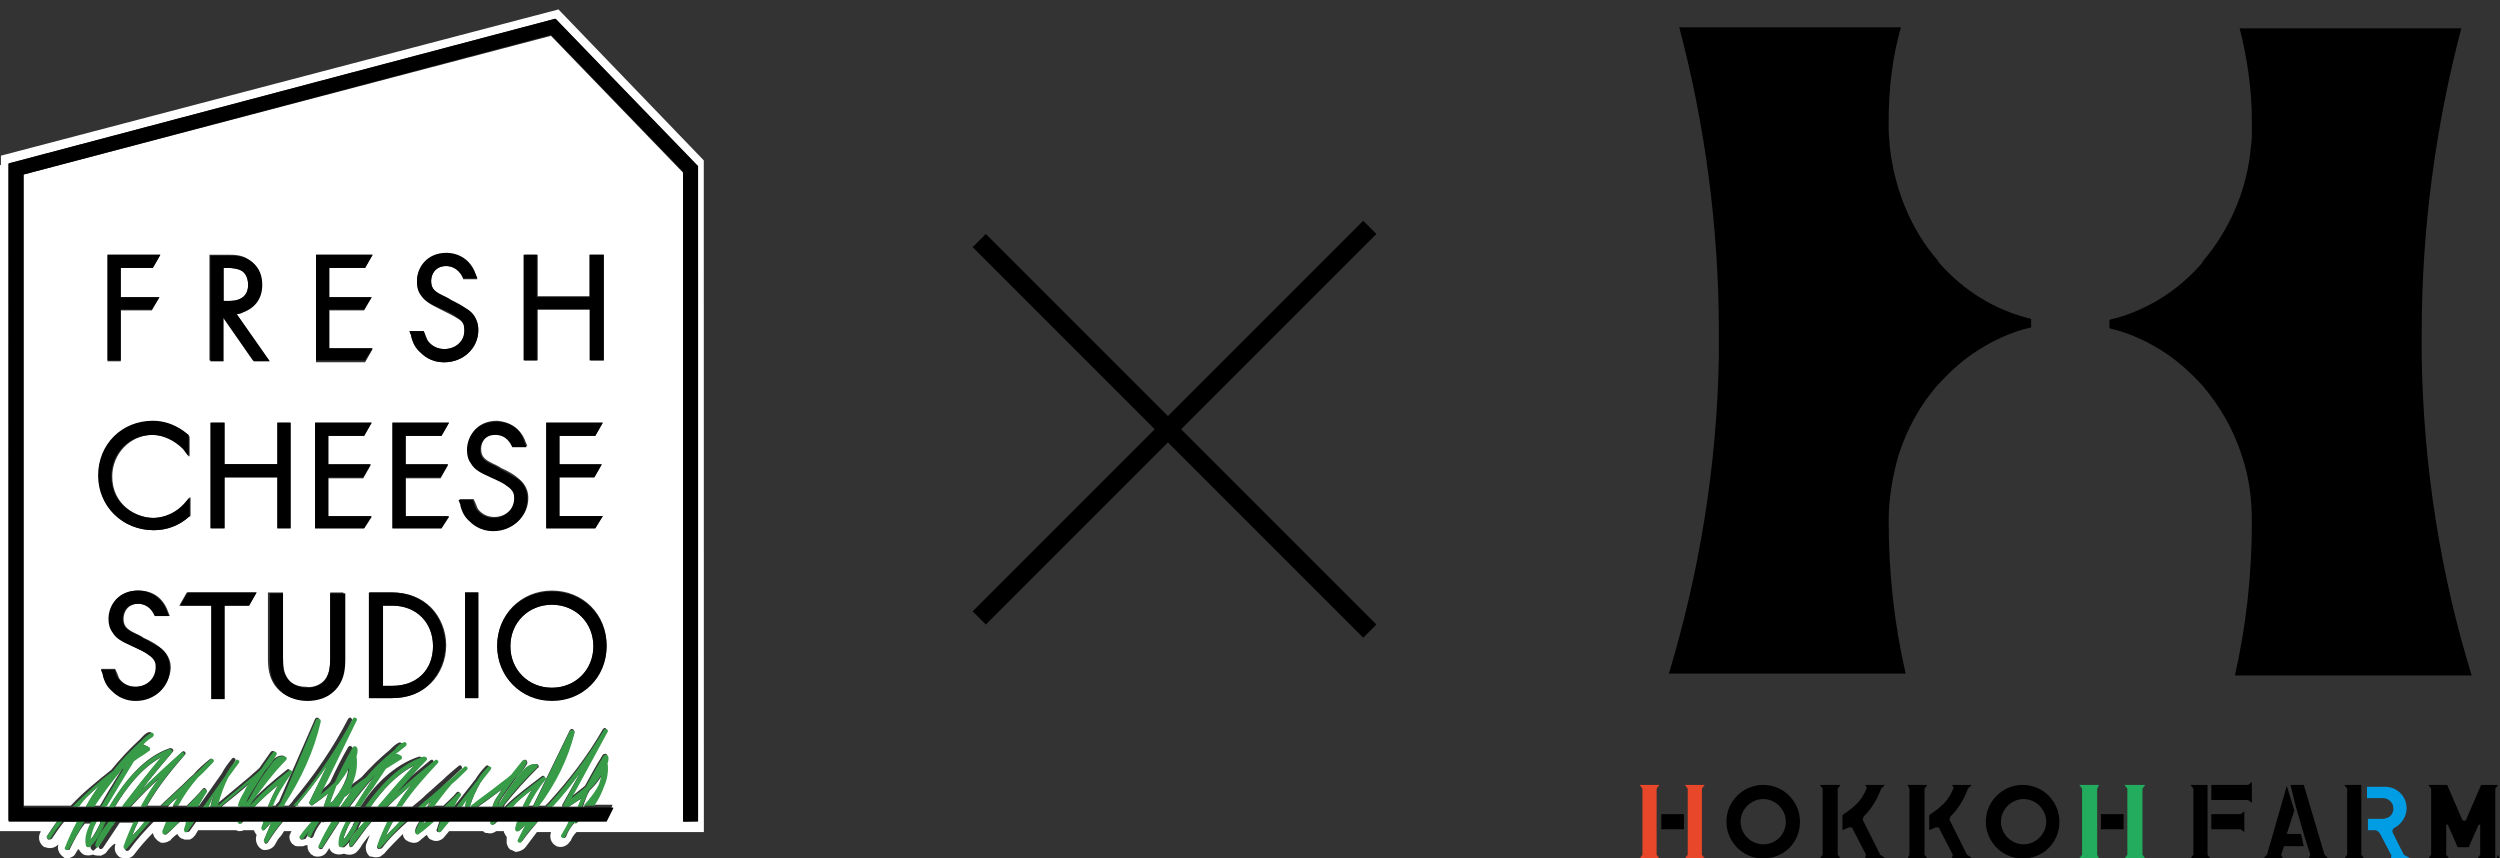 <?xml version="1.0" encoding="utf-8"?>
<!-- Generator: Adobe Illustrator 28.3.0, SVG Export Plug-In . SVG Version: 6.00 Build 0)  -->
<svg version="1.1" id="レイヤー_1" xmlns="http://www.w3.org/2000/svg" xmlns:xlink="http://www.w3.org/1999/xlink" x="0px"
	 y="0px" viewBox="0 0 265 91" style="enable-background:new 0 0 265 91;" xml:space="preserve">
<rect x="0" y="0" width="265" height="91" fill="#333333" stroke="none"/>
<polygon points="145.9,24.8 144.5,23.4 123.8,44.1 104.5,24.8 103.1,26.2 122.4,45.5 103.1,64.8 104.5,66.2 123.8,46.9 144.5,67.6 
	145.9,66.2 125.2,45.5 "/>
<g>
	<path style="fill:#FFFFFF;" d="M0.1,16.5v1l-0.1,0v70.6h4.3c0,0,0,0,0,0.1c-0.3,0.5-0.2,1.2,0.4,1.6c0,0,0.1,0,0.1,0
		c0.5,0.2,1,0.1,1.4-0.3c-0.2,0.5,0.1,1.1,0.6,1.4C6.8,91,7,91,7.1,91c0.2,0,0.4-0.1,0.6-0.2c0.2-0.1,0.3-0.3,0.4-0.5
		c0.1-0.1,0.1-0.2,0.2-0.3c0,0,0.1,0.1,0.1,0.1c0.1,0.2,0.3,0.4,0.5,0.5c0.3,0.1,0.6,0.1,0.9,0c0,0,0.1,0,0.1,0
		c0.2,0.1,0.5,0.1,0.8,0.1c0.2-0.1,0.5-0.2,0.6-0.4c0,0,0,0,0,0c0,0,0,0,0,0l0,0c0,0,0,0,0,0c0.5-0.7,1.1-1.1,0.9-0.7c0,0,0,0,0,0
		c-0.1,0.4,0,0.8,0.3,1.1c0.1,0.1,0.2,0.2,0.3,0.2c0.5,0.2,1.1,0.1,1.4-0.3c0.6-0.8,1.3-1.6,2-2.3c0,0.1,0.1,0.2,0.1,0.3
		c0.1,0.2,0.2,0.3,0.3,0.4c0,0,0.1,0.1,0.1,0.1c0.1,0.1,0.2,0.1,0.3,0.2c0.3,0.1,0.7,0,1-0.2c0,0,0.1,0,0.1-0.1
		c0.2-0.2,0.4-0.4,0.7-0.6c0.1,0.2,0.2,0.3,0.3,0.4c0.1,0,0.1,0.1,0.2,0.1c0.1,0,0.2,0.1,0.3,0.1c0,0,0.1,0,0.1,0c0.1,0,0.1,0,0.2,0
		c0.1,0,0.2,0,0.2,0c0,0,0,0,0,0c0.2-0.1,0.4-0.2,0.5-0.4c0,0,0.1,0,0.1-0.1l0.3-0.5h4c0.1,0,0.2,0.1,0.3,0.1c0.2,0,0.4,0,0.5-0.1
		h1.1c0.1,0.2,0.2,0.4,0.3,0.5l0,0l0,0c-0.2,0.5,0,1.2,0.5,1.5c0.1,0.1,0.3,0.1,0.4,0.1c0.4,0,0.8-0.2,1-0.5c0,0,0,0,0,0
		c0.2-0.3,0.3-0.6,0.5-0.8c0.2-0.2,0.4-0.5,0.5-0.7h0.8c0,0,0,0,0,0c-0.1,0.1-0.1,0.3-0.2,0.4c-0.1,0.4,0.1,0.9,0.5,1.1c0,0,0,0,0,0
		c0.1,0.1,0.2,0.1,0.3,0.1c0.1,0,0.1,0,0.2,0c0,0,0.1,0,0.1,0c0.1,0,0.2,0,0.3,0c0,0,0,0,0,0c0.1,0,0.2-0.1,0.3-0.1c0,0,0,0,0,0
		c0.1,0,0.1,0,0.2,0c0,0,0,0,0,0c0,0.1,0,0.2,0,0.3c0,0,0,0,0,0c0,0.1,0.1,0.2,0.1,0.3c0,0,0,0.1,0.1,0.1c0,0.1,0.1,0.1,0.1,0.2
		c0.1,0.1,0.2,0.1,0.3,0.2c0,0,0,0,0,0c0.2,0.1,0.3,0.1,0.5,0.1c0.4,0,0.8-0.2,1-0.6c0.1-0.1,0.1-0.2,0.2-0.3
		c0.1,0.3,0.3,0.5,0.6,0.6c0.3,0.1,0.6,0.1,0.9,0c0,0,0.1,0,0.1,0c0.5,0.2,1.1,0.1,1.4-0.3c0.2-0.2,0.4-0.5,0.5-0.7
		c0.3-0.4,0.5-0.7,0.8-1c-0.1,0.3-0.3,0.7-0.4,1c-0.1,0.4,0,0.9,0.3,1.2c0.1,0.1,0.1,0.1,0.2,0.1c0,0,0.1,0,0.1,0
		c0.3,0.1,0.6,0.1,0.9,0c0.1-0.1,0.3-0.2,0.4-0.3c0.6-0.7,1.3-1.4,2-2.1c0,0.3,0.2,0.6,0.4,0.7c0.1,0,0.1,0.1,0.2,0.1
		c0.4,0.2,0.9,0.2,1.2-0.1c0.2-0.2,0.5-0.4,0.7-0.6c0,0,0.1,0.1,0.1,0.1c0,0.1,0.1,0.1,0.1,0.2c0.1,0.1,0.2,0.2,0.3,0.2
		c0.5,0.3,1.1,0.1,1.4-0.3l0.5-0.6h3.6c0,0,0.1,0.1,0.1,0.1c0.1,0.1,0.3,0.1,0.4,0.1c0.3,0.1,0.6,0,0.9-0.2h0.8c0,0,0,0,0,0.1
		c0.1,0.2,0.2,0.4,0.3,0.5c0,0.1,0,0.2,0,0.3c0,0.1,0,0.3,0,0.4c0.1,0.3,0.2,0.6,0.5,0.7c0.1,0,0.2,0.1,0.2,0.1c0.1,0,0.1,0,0.2,0.1
		c0,0,0,0,0,0c0.3,0,0.6-0.1,0.9-0.3c0.1-0.1,0.1-0.1,0.2-0.2c0.4-0.5,0.8-1.1,1.2-1.6h1.5c0,0,0,0,0,0c-0.2,0.6,0,1.2,0.6,1.5
		c0,0,0,0,0,0c0,0,0,0,0,0c0.5,0.2,1.1,0,1.4-0.5c0,0,0.1-0.1,0.1-0.1c0,0,0,0,0,0c0,0,0,0,0,0c0.1-0.3,0.3-0.6,0.6-0.9c0,0,0,0,0,0
		h13.5v-1.2V17.6V17L59.2,1L0.1,16.5z M74,87C74,87.1,73.9,87.1,74,87l-1.5,0.1c0,0-0.1,0-0.1-0.1V18.3l-14-14.5L2.5,18.5v66.9h5
		c1.3-1.4,2.8-2.6,4.3-3.8c0.9-1.1,1.9-2.2,3-3.2c0.3-0.3,0.6-0.7,1-0.8c0.1,0,0.2,0,0.3,0.1c0.1,0.1,0,0.2-0.1,0.3
		c-0.3,0.2-0.6,0.5-0.9,0.7c0,0.1-0.1,0.1-0.1,0.2c0.2,0,0.4,0.1,0.6,0.2c0.1,0,0.1,0.1,0.1,0.2c0,0.1,0,0.2-0.1,0.2
		c-0.5,0.4-1.1,0.7-1.6,1.1L12.6,83c-0.5,0.8-1,1.6-1.5,2.5h0.5c1.5-2.5,3.5-5.2,6.4-6.2c0.1,0,0.2,0,0.3,0.1c0.1,0.1,0.1,0.2,0,0.3
		c-1.1,1.3-2.2,2.6-3.2,3.9c1.4-1.3,2.8-2.6,4.2-3.9c0.1-0.1,0.2-0.1,0.3,0c0.1,0.1,0.1,0.2,0,0.3c-1.3,1.5-2.8,3.3-4,5.4H17
		c0.6-0.6,1.2-1.1,1.8-1.7c0.6-0.5,1.1-1.1,1.7-1.6c0.5-0.6,1.1-1.1,1.7-1.6c0.1-0.1,0.3-0.1,0.3,0c0.1,0.1,0.1,0.3,0,0.3
		c-0.5,0.6-1.1,1.1-1.6,1.6c-0.8,0.9-1.5,1.9-2.1,3h1c0.6-0.6,1.2-1.2,1.7-1.8c0.1-0.1,0.2-0.1,0.3,0c0.1,0.1,0.1,0.2,0.1,0.3
		c-0.3,0.5-0.6,1-0.9,1.5h0.1l2.4-3.4c0.3-0.6,0.7-1.1,1.1-1.6c0.1-0.1,0.2-0.1,0.3,0c0.1,0.1,0.1,0.2,0,0.3L24,82.3
		c-0.4,0.8-0.8,1.8-1.1,3c1.2-1,2.4-2,3.6-3c0.3-0.3,0.7-0.6,1-0.9c0.4-0.6,0.8-1.1,1.2-1.7c0.1-0.1,0.2-0.1,0.3-0.1
		c0.1,0.1,0.2,0.2,0.1,0.3c-0.3,0.7-0.8,1.2-1.2,1.7c-0.5,0.8-1,1.6-1.5,2.4c-0.2,0.3-0.3,0.6-0.5,1c0.1-0.1,0.2-0.3,0.3-0.4
		c0.7-1.3,1.4-2.5,2.3-3.6c0.3-0.4,0.9-1,1.5-0.9c0.1,0,0.2,0.1,0.2,0.2c0,0.1,0,0.2-0.1,0.2c-1.2,1.3-2.4,2.8-3.5,4.3
		c-0.1,0.2-0.2,0.3-0.3,0.5c1.3-1.4,2.7-2.6,4.1-3.7c0.1-0.1,0.2-0.1,0.3,0c0.1,0.1,0.1,0.2,0,0.3c-0.8,1-1.5,2.2-2,3.5h0.5
		c0.1-0.2,0.3-0.3,0.4-0.5l3.8-8.7c0.1-0.1,0.2-0.2,0.3-0.1c0.1,0,0.2,0.2,0.2,0.3c-0.8,3.2-2.1,6.1-3.8,8.7l-0.1,0.3h0.6
		c0.2-0.2,0.4-0.4,0.5-0.6c2.2-2.6,4.2-5.5,5.8-8.6c0.1-0.1,0.2-0.2,0.3-0.1c0.1,0.1,0.2,0.2,0.1,0.3l-3.8,7.8
		c0.5-0.4,1.1-0.8,1.5-1.3c0.6-1.3,1.2-2.5,1.9-3.7c0.1-0.1,0.2-0.2,0.3-0.1c0.1,0,0.2,0.2,0.2,0.3c0,0.2-0.1,0.4-0.1,0.7
		c0,0,0,0,0,0.1c0.2,0.9,0,1.7-0.3,2.5c-0.1,0.3-0.2,0.6-0.3,0.9c0.5-0.4,1.1-0.8,1.6-1.2c0.9-1,1.9-2,3-2.9c0.3-0.3,0.6-0.6,1-0.8
		c0.1,0,0.2,0,0.3,0.1c0.1,0.1,0,0.2-0.1,0.3c-0.3,0.2-0.6,0.4-0.9,0.7c0,0,0,0.1-0.1,0.1c0.2,0,0.4,0.1,0.5,0.2
		c0.1,0,0.1,0.1,0.1,0.2c0,0.1,0,0.2-0.1,0.2c-0.5,0.3-1.1,0.6-1.6,1l-1.4,2.1c-0.4,0.6-0.8,1.3-1.3,1.9h0.5
		c1.4-2.2,3.5-4.4,6.2-5.3c0.1,0,0.2,0,0.3,0.1c0.1,0.1,0,0.2,0,0.3c-1.1,1.1-2.1,2.2-3.1,3.4c1.3-1.2,2.7-2.3,4-3.4
		c0.1-0.1,0.3-0.1,0.3,0c0.1,0.1,0.1,0.2,0,0.3c-1.2,1.3-2.6,2.8-3.8,4.6h1.6c0.5-0.4,1-0.8,1.5-1.3c0.6-0.5,1.1-1,1.7-1.5
		c0.5-0.5,1.1-1,1.7-1.5c0.1-0.1,0.3-0.1,0.3,0c0.1,0.1,0.1,0.3,0,0.3c-0.5,0.5-1.1,1-1.6,1.5c-0.7,0.7-1.3,1.5-1.9,2.4H47
		c0.5-0.5,1-0.9,1.4-1.4c0.1-0.1,0.2-0.1,0.3,0c0.1,0.1,0.1,0.2,0,0.3c-0.2,0.3-0.5,0.7-0.7,1.1h0.2l2.2-2.8c0.3-0.5,0.7-1,1.1-1.4
		c0.1-0.1,0.2-0.1,0.3,0c0.1,0.1,0.1,0.2,0,0.3L50.9,83c-0.4,0.7-0.8,1.5-1.1,2.5h0.1c1.1-0.9,2.3-1.7,3.4-2.6
		c0.3-0.3,0.7-0.5,1-0.8c0.4-0.5,0.8-1,1.2-1.5c0.1-0.1,0.2-0.1,0.3,0c0.1,0.1,0.1,0.2,0.1,0.3c-0.3,0.6-0.8,1.1-1.2,1.6
		c-0.5,0.7-1,1.4-1.5,2.1c-0.2,0.3-0.3,0.5-0.4,0.8c0.1-0.1,0.2-0.3,0.3-0.4c0.7-1.1,1.4-2.2,2.3-3.2c0.3-0.4,0.9-0.9,1.5-0.8
		c0.1,0,0.2,0.1,0.2,0.2c0,0.1,0,0.2-0.1,0.2c-1.2,1.2-2.4,2.5-3.5,3.9c0,0.1-0.1,0.2-0.1,0.2h0.1c1.2-1.2,2.6-2.2,3.9-3.2
		c0.1-0.1,0.2-0.1,0.3,0c0.1,0.1,0.1,0.2,0,0.3c-0.7,0.8-1.3,1.8-1.8,2.8h0.6c0-0.1,0.1-0.1,0.1-0.2l3.8-7.8
		c0.1-0.1,0.2-0.2,0.3-0.1c0.1,0,0.2,0.2,0.2,0.3c-0.8,2.8-2.1,5.5-3.8,7.8h0.7c0.1-0.1,0.2-0.2,0.3-0.3c2.2-2.4,4.2-5,5.8-7.8
		c0.1-0.1,0.2-0.2,0.3-0.1c0.1,0.1,0.2,0.2,0.1,0.3l-3.8,7c0.5-0.4,1-0.8,1.5-1.2c0.6-1.1,1.2-2.2,1.9-3.3c0.1-0.1,0.2-0.1,0.3-0.1
		c0.1,0,0.2,0.2,0.2,0.3c0,0.2-0.1,0.4-0.1,0.6c0,0,0,0,0,0c0.2,0.8,0,1.6-0.3,2.3c-0.2,0.8-0.6,1.5-1.1,2.2h1.9c0,0,0.1,0,0.1,0
		c0,0,0,0.1,0,0.1L64.2,87c0,0,0,0-0.1,0h-2.7c-0.1,0.1-0.2,0.1-0.2,0.2c-0.1,0.1-0.2,0.1-0.3,0c-0.4,0.5-0.7,0.9-0.9,1.5
		c-0.1,0.1-0.2,0.2-0.3,0.1c-0.1-0.1-0.2-0.2-0.1-0.3c0.2-0.5,0.6-1,0.9-1.5h-3.4c-0.6,0.7-1.2,1.4-1.7,2.1
		c-0.1,0.1-0.2,0.1-0.3,0.1c-0.1-0.1-0.2-0.2-0.1-0.3l0.8-1.6c-0.2,0.2-0.4,0.5-0.7,0.7c-0.1,0.1-0.2,0.1-0.3,0
		c-0.1-0.1-0.1-0.2-0.1-0.3c0.1-0.2,0.1-0.5,0.2-0.7h-2.1c-0.1,0.1-0.2,0.2-0.3,0.3c-0.1,0.1-0.2,0.1-0.3,0.1
		C52,87.4,52,87.2,52,87.1c0,0,0,0,0-0.1h-4.4l-0.9,1.1c-0.1,0.1-0.2,0.1-0.3,0.1c-0.1-0.1-0.2-0.2-0.1-0.3c0.1-0.3,0.2-0.6,0.3-0.9
		H46c-0.5,0.5-1.1,0.9-1.6,1.3c-0.1,0.1-0.2,0.1-0.3,0c-0.1-0.1-0.1-0.2-0.1-0.3c0.1-0.4,0.3-0.7,0.5-1h-1.2c-1,0.9-2,1.8-2.8,2.9
		C40.3,90,40.2,90,40.1,90c-0.1-0.1-0.2-0.2-0.1-0.3c0.3-0.9,0.7-1.8,1.1-2.6h-1.7c-0.7,0.8-1.3,1.7-2,2.6c-0.1,0.1-0.2,0.1-0.3,0.1
		C37,89.6,37,89.5,37,89.4c0.3-0.9,1-1.6,1.7-2.3h-0.4c-0.1,0.2-0.2,0.4-0.3,0.6l0,0.1c-0.4,0.7-0.9,1.5-1.5,2c-0.1,0-0.2,0.1-0.2,0
		c-0.1,0-0.1-0.1-0.2-0.2c-0.1-0.8,0.2-1.7,0.7-2.4c0,0,0-0.1,0-0.1H36c-0.6,0.9-1.2,1.9-1.8,2.8c0,0.1-0.1,0.1-0.2,0.1
		c0,0-0.1,0-0.1,0c-0.1-0.1-0.2-0.2-0.1-0.3c0.4-0.9,0.9-1.8,1.4-2.6h-0.8c0,0,0,0,0,0c-0.1,0.1-0.2,0.1-0.3,0
		c-0.4,0.5-0.7,1-0.9,1.6c-0.1,0.1-0.2,0.2-0.3,0.1c-0.1-0.1-0.2-0.2-0.1-0.3c0-0.1,0.1-0.2,0.1-0.3c-0.2,0.2-0.4,0.5-0.5,0.7
		C32.2,89,32,89,31.9,89c-0.1-0.1-0.1-0.2-0.1-0.3c0.4-0.6,0.8-1.1,1.3-1.6H30c-0.6,0.7-1.1,1.4-1.6,2.2c-0.1,0.1-0.2,0.2-0.3,0.1
		C28,89.3,28,89.1,28,89l0.8-1.9c-0.2,0.3-0.5,0.6-0.7,0.8C28.1,88,28,88,27.9,88c-0.1-0.1-0.2-0.2-0.1-0.3c0-0.2,0.1-0.4,0.2-0.7
		h-2.2c0,0.1-0.1,0.1-0.1,0.2c-0.1,0.1-0.2,0.1-0.3,0.1c-0.1,0-0.1-0.1-0.1-0.2h-4.5l-0.7,1c-0.1,0.1-0.2,0.1-0.3,0.1
		c-0.1-0.1-0.2-0.2-0.1-0.3c0.1-0.3,0.2-0.5,0.3-0.8h-0.9c-0.5,0.4-0.9,0.9-1.4,1.3c-0.1,0.1-0.2,0.1-0.3,0
		c-0.1-0.1-0.1-0.2-0.1-0.3c0.1-0.3,0.3-0.7,0.4-1h-1.4c-0.9,0.9-1.8,1.9-2.6,3c-0.1,0.1-0.2,0.1-0.3,0.1c-0.1-0.1-0.2-0.2-0.1-0.3
		c0.3-1,0.7-1.9,1.1-2.7h-1.7c-0.6,0.9-1.2,1.8-1.8,2.7c-0.1,0.1-0.2,0.1-0.3,0.1c-0.1-0.1-0.2-0.2-0.1-0.3c0.3-0.9,0.9-1.7,1.6-2.4
		h-0.4c-0.1,0.2-0.2,0.3-0.2,0.5l0,0.1c-0.4,0.8-0.8,1.6-1.5,2.2c-0.1,0.1-0.2,0.1-0.2,0c-0.1,0-0.1-0.1-0.2-0.2
		c-0.1-0.9,0.2-1.8,0.6-2.6H9C8.4,88,7.9,89,7.4,90c0,0.1-0.1,0.1-0.2,0.1c0,0-0.1,0-0.1,0c-0.1-0.1-0.2-0.2-0.1-0.3
		c0.4-0.9,0.8-1.8,1.3-2.7H6.8c-0.5,0.6-0.9,1.2-1.3,1.8C5.4,89,5.2,89,5.1,89C5,88.9,4.9,88.7,5,88.6c0.4-0.6,0.7-1.1,1.1-1.6H1
		c0,0-0.1,0-0.1-0.1V17.4c0,0,0-0.1,0.1-0.1L58.8,2c0,0,0,0,0,0c0,0,0,0,0.1,0l15,15.6c0,0,0,0,0,0.1V87z M16.9,31.5l-0.8,1.4h-3.3
		v5.4h-1.4V27H17l-0.8,1.4h-3.4v3.1H16.9z M16.2,44.7c2,0,3.3,1,3.8,1.5l0.1,0.1v2.1l-0.6-0.8c-0.8-1-2-1.5-3.3-1.5
		c-2.4,0-4.3,2-4.3,4.4c0,3,2.5,4.4,4.4,4.4c0.4,0,2-0.1,3.3-1.5l0.6-0.7v2L20,54.8c-1,0.9-2.3,1.4-3.7,1.4c-3.3,0-5.8-2.5-5.8-5.8
		C10.4,47.2,13,44.7,16.2,44.7z M28.5,38.2h-1.7l-3.2-4.6v4.6h-1.4V27h1.9c0.8,0,1.6,0,2.4,0.6c1,0.7,1.2,1.8,1.2,2.5
		c0,1.4-0.7,2.5-2,2.9c-0.2,0.1-0.5,0.1-0.7,0.2L28.5,38.2z M48.4,33.7c-0.3-0.2-0.9-0.5-1.7-0.9c-1-0.5-1.6-0.8-2.1-1.5
		c-0.3-0.4-0.4-0.9-0.4-1.4c0-1.5,1-3,3.1-3c1.5,0,2.6,0.8,3.1,2.2l0.2,0.5l-1.5,0L49,29.3c-0.5-0.9-1.3-1.1-1.7-1.1
		c-1.1,0-1.6,0.8-1.6,1.6c0,0.9,0.5,1.2,1.6,1.7l0,0c0.2,0.1,0.4,0.2,0.5,0.3c0.7,0.3,1.2,0.6,1.6,0.9c0.5,0.4,1.3,1,1.3,2.3
		c0,1.9-1.6,3.4-3.6,3.4c-1.5,0-2.2-0.7-2.7-1.2c-0.5-0.5-0.7-1.1-0.8-1.5c0,0,0-0.1,0-0.1l-0.2-0.5l1.5,0l0.1,0.2
		c0.2,0.4,0.3,0.8,0.4,0.9c0.4,0.5,1,0.8,1.7,0.8c1.2,0,2.2-0.9,2.2-2.1C49.3,34.6,49.2,34.1,48.4,33.7z M62.5,31.5V27H64v11.2h-1.4
		v-5.4h-5.6v5.4h-1.4V27h1.4v4.4H62.5z M58.5,74.2c-3.3,0-5.8-2.5-5.8-5.8c0-3.2,2.5-5.8,5.8-5.8c3.3,0,5.8,2.5,5.8,5.8
		C64.3,71.7,61.8,74.2,58.5,74.2z M63.8,49.2L63,50.6h-3.7v4.1h4.6L63.1,56h-5.2V44.8h6l-0.8,1.4h-3.8v3.1H63.8z M55.7,46.8l0.2,0.5
		l-1.5,0l-0.1-0.2C53.8,46.2,53,46,52.6,46c-1.1,0-1.6,0.8-1.6,1.6c0,0.9,0.5,1.2,1.6,1.7l0,0c0.2,0.1,0.4,0.2,0.5,0.3
		c0.7,0.3,1.2,0.6,1.6,0.9c0.5,0.4,1.3,1,1.3,2.3c0,1.9-1.6,3.4-3.6,3.4c-1.5,0-2.2-0.7-2.7-1.2c-0.5-0.5-0.7-1.1-0.8-1.5
		c0,0,0-0.1,0-0.1l-0.2-0.5l1.5,0l0.1,0.2c0.2,0.4,0.3,0.8,0.4,0.9c0.4,0.5,1,0.8,1.7,0.8c1.2,0,2.2-0.9,2.2-2.1
		c0-0.4-0.1-0.9-0.8-1.3c-0.3-0.2-0.9-0.5-1.7-0.9c-1-0.5-1.6-0.8-2.1-1.5c-0.3-0.4-0.4-0.9-0.4-1.4c0-1.5,1-3,3.1-3
		C54,44.7,55.2,45.4,55.7,46.8z M49.3,74.1V62.8h1.4v11.2H49.3z M47.6,44.8l-0.8,1.4H43v3.1h4.5l-0.8,1.4H43v4.1h4.6L46.8,56h-5.2
		V44.8H47.6z M45.7,64.4c1,1,1.6,2.5,1.6,4c0,1.5-0.6,3-1.6,4c-1,1-2.4,1.6-4.1,1.6h-2.4V62.8h2.4C43.3,62.8,44.7,63.4,45.7,64.4z
		 M39.4,31.5l-0.8,1.4h-3.7v4.1h4.6l-0.8,1.4h-5.2V27h6l-0.8,1.4h-3.8v3.1H39.4z M39.4,44.8l-0.8,1.4h-3.8v3.1h4.5l-0.8,1.4h-3.7
		v4.1h4.6L38.6,56h-5.2V44.8H39.4z M34.6,71.8c0.3-0.5,0.4-1.1,0.4-2.1v-6.9h1.4v6.9c0,1.1,0,2-0.7,2.9c-0.9,1.3-2.3,1.6-3.3,1.6
		c-1,0-2.4-0.3-3.3-1.6c-0.6-0.9-0.7-1.8-0.7-2.9v-6.9H30v6.9c0,1,0.1,1.5,0.4,2.1c0.6,1,1.8,1,2.1,1C32.8,72.9,34,72.8,34.6,71.8z
		 M30.8,56h-1.4v-5.4h-5.6V56h-1.4V44.8h1.4v4.4h5.6v-4.4h1.4V56z M27.2,62.8l-0.8,1.4h-2.6v9.9h-1.4v-9.9h-3.4l0.8-1.4H27.2z
		 M14.4,74.2c-1.5,0-2.2-0.7-2.7-1.2c-0.5-0.5-0.7-1.1-0.8-1.5c0,0,0-0.1,0-0.1l-0.2-0.5l1.5,0l0.1,0.2c0.2,0.4,0.3,0.8,0.4,0.9
		c0.4,0.5,1,0.8,1.7,0.8c1.2,0,2.2-0.9,2.2-2.1c0-0.4-0.1-0.9-0.8-1.3c-0.3-0.2-0.9-0.5-1.7-0.9c-1-0.5-1.6-0.8-2.1-1.5
		c-0.3-0.4-0.4-0.9-0.4-1.4c0-1.5,1-3,3.1-3c1.5,0,2.6,0.8,3.1,2.2l0.2,0.5l-1.5,0l-0.1-0.2c-0.5-0.9-1.3-1.1-1.7-1.1
		c-1.1,0-1.6,0.8-1.6,1.6c0,0.9,0.5,1.2,1.6,1.7l0,0c0.2,0.1,0.4,0.2,0.5,0.3c0.7,0.3,1.2,0.6,1.6,0.9c0.5,0.4,1.3,1,1.3,2.3
		C18,72.7,16.4,74.2,14.4,74.2z"/>
	<path style="fill:#FFFFFF;" d="M14,88.6c0.5-0.5,1-1.1,1.5-1.6h-0.8C14.4,87.6,14.2,88.1,14,88.6z"/>
	<path style="fill:#FFFFFF;" d="M40.9,88.6c0.5-0.5,1.1-1.1,1.6-1.6h-0.8C41.4,87.6,41.1,88.1,40.9,88.6z"/>
	<path style="fill:#FFFFFF;" d="M26.3,30.2c0-1-0.5-1.4-0.7-1.5c-0.3-0.2-1-0.3-1.4-0.3h-0.5v3.5h0.6C25.6,31.9,26.3,31.3,26.3,30.2
		z"/>
	<path style="fill:#FFFFFF;" d="M40.6,64.2v8.5h1c2.6,0,4.3-1.7,4.3-4.2c0-2.5-1.8-4.3-4.3-4.3H40.6z"/>
	<path style="fill:#FFFFFF;" d="M58.5,64.1c-2.5,0-4.4,1.9-4.4,4.4c0,2.5,1.9,4.4,4.4,4.4c2.5,0,4.4-1.9,4.4-4.4
		C62.9,66,61,64.1,58.5,64.1z"/>
	<path style="fill:#FFFFFF;" d="M9.6,89c0.4-0.5,0.7-1.1,1-1.7l0-0.1c0-0.1,0.1-0.2,0.1-0.2h-0.5c0,0.1-0.1,0.1-0.1,0.2
		C9.9,87.8,9.6,88.4,9.6,89z"/>
	<path style="fill:#FFFFFF;" d="M18.2,87h-0.1c0,0.1-0.1,0.1-0.1,0.2C18,87.2,18.1,87.1,18.2,87z"/>
	<path style="fill:#FFFFFF;" d="M13,81.4C13,81.5,13,81.5,13,81.4c-1.1,1.3-2.1,2.7-3,4h0.6c0.5-0.9,1.1-1.9,1.6-2.7L13,81.4z"/>
	<path style="fill:#FFFFFF;" d="M17.8,85.5h0.5c0.2-0.3,0.4-0.7,0.6-1C18.5,84.8,18.1,85.1,17.8,85.5z"/>
	<path style="fill:#FFFFFF;" d="M26.5,83c-1,0.9-2,1.7-3,2.5h1.9c0.1-0.6,0.4-1.2,0.7-1.6C26.1,83.5,26.3,83.2,26.5,83z"/>
	<path style="fill:#FFFFFF;" d="M27,85.5h1.4c0.3-0.8,0.7-1.6,1.1-2.3C28.7,83.9,27.8,84.6,27,85.5z"/>
	<path style="fill:#FFFFFF;" d="M34.8,84.1c-0.5,0.4-1,0.8-1.6,1.2c-0.1,0.1-0.2,0.1-0.3,0c-0.1-0.1-0.1-0.2-0.1-0.3l1.9-3.9
		c-1,1.4-2,2.8-3.1,4.1c-0.1,0.1-0.2,0.2-0.3,0.3h3C34.5,85,34.6,84.6,34.8,84.1z"/>
	<path style="fill:#FFFFFF;" d="M21.8,85.5h0.5c0.1-0.4,0.2-0.9,0.4-1.3L21.8,85.5z"/>
	<path style="fill:#FFFFFF;" d="M12.2,85.5H13c1.3-1.8,2.7-3.6,4.2-5.3C15,81.4,13.4,83.5,12.2,85.5z"/>
	<path style="fill:#FFFFFF;" d="M8.2,85.5h0.9c0.4-0.7,0.9-1.5,1.4-2.2C9.7,84,8.9,84.7,8.2,85.5z"/>
	<path style="fill:#FFFFFF;" d="M13.9,85.5H15c0.6-1.1,1.3-2.1,2-3.1C15.9,83.4,14.9,84.4,13.9,85.5z"/>
	<path style="fill:#FFFFFF;" d="M36.4,89c0.4-0.4,0.7-1,1-1.5l0-0.1c0.1-0.1,0.1-0.2,0.2-0.3h-0.4c-0.1,0.1-0.1,0.2-0.2,0.3
		C36.8,87.9,36.5,88.4,36.4,89z"/>
	<path style="fill:#FFFFFF;" d="M45.2,87H45c-0.1,0.1-0.1,0.2-0.2,0.3C45,87.3,45.1,87.1,45.2,87z"/>
	<path style="fill:#FFFFFF;" d="M39.3,85.5h0.8c1.2-1.5,2.5-3,3.9-4.4C42,82.1,40.5,83.8,39.3,85.5z"/>
	<path style="fill:#FFFFFF;" d="M41.1,85.5H42c0.5-0.8,1.1-1.7,1.7-2.4C42.8,83.9,41.9,84.7,41.1,85.5z"/>
	<path style="fill:#FFFFFF;" d="M39.8,82.2C39.8,82.2,39.8,82.2,39.8,82.2c-1,1.1-1.9,2.2-2.7,3.3h0.5c0.5-0.7,1-1.5,1.4-2.2
		L39.8,82.2z"/>
	<path style="fill:#FFFFFF;" d="M45,85.5h0.3c0.1-0.2,0.2-0.4,0.3-0.6C45.5,85.1,45.2,85.3,45,85.5z"/>
	<path style="fill:#FFFFFF;" d="M48.9,85.5h0.4c0.1-0.3,0.2-0.6,0.2-0.8L48.9,85.5z"/>
	<path style="fill:#FFFFFF;" d="M63.6,83.1c0.1-0.3,0.1-0.6,0.2-0.9c-0.3,0.5-0.7,1-1,1.3c-0.1,0.1-0.2,0.2-0.3,0.3
		c-0.3,0.5-0.5,1.1-0.7,1.7h0.1c0.2-0.2,0.3-0.4,0.5-0.5C62.9,84.5,63.3,83.8,63.6,83.1z"/>
	<path style="fill:#FFFFFF;" d="M61.5,81.9c-0.9,1.2-1.9,2.4-3,3.6h1.1c0-0.1,0-0.1,0-0.2L61.5,81.9z"/>
	<path style="fill:#FFFFFF;" d="M60.3,85.5h1c0.1-0.3,0.2-0.6,0.4-0.9C61.2,84.9,60.8,85.2,60.3,85.5z"/>
	<path style="fill:#FFFFFF;" d="M54.2,85.5h1.2c0.3-0.6,0.6-1.2,1-1.8C55.6,84.3,54.9,84.9,54.2,85.5z"/>
	<path style="fill:#FFFFFF;" d="M53.3,83.6c-0.8,0.6-1.7,1.3-2.6,1.9h1.5c0.1-0.4,0.3-0.8,0.6-1.2C53,84,53.1,83.8,53.3,83.6z"/>
	<path style="fill:#FFFFFF;" d="M36.5,84.5c-0.2,0.3-0.4,0.7-0.6,1h0.2c0.4-0.5,0.7-1.1,1.2-1.6C37,84.1,36.8,84.3,36.5,84.5z"/>
	<path style="fill:#FFFFFF;" d="M34.9,85.2c0.1-0.1,0.2-0.2,0.3-0.2c0.1-0.1,0.2-0.2,0.3-0.4c0.5-0.6,0.9-1.3,1.2-2.1
		c0.1-0.3,0.2-0.7,0.2-1c-0.3,0.6-0.7,1.1-1,1.5c-0.1,0.1-0.2,0.2-0.3,0.3C35.4,83.9,35.2,84.5,34.9,85.2z"/>
	<path style="fill:#379B48;" d="M19.5,87.9c0,0.1,0,0.2,0.1,0.3c0.1,0.1,0.2,0,0.3-0.1l0.7-1h-0.9C19.7,87.3,19.6,87.6,19.5,87.9z"
		/>
	<path style="fill:#379B48;" d="M5,88.6c-0.1,0.1,0,0.3,0.1,0.3c0.1,0.1,0.3,0,0.3-0.1c0.4-0.7,0.9-1.3,1.3-1.8H6.1
		C5.7,87.6,5.4,88.1,5,88.6z"/>
	<path style="fill:#379B48;" d="M10.1,89.5c0,0.1,0,0.2,0.1,0.3c0.1,0.1,0.2,0,0.3-0.1c0.6-0.9,1.2-1.8,1.8-2.7h-0.7
		C11,87.8,10.4,88.5,10.1,89.5z"/>
	<path style="fill:#379B48;" d="M25.3,87.3c0.1,0.1,0.3,0,0.3-0.1c0-0.1,0.1-0.1,0.1-0.2h-0.6C25.2,87.1,25.2,87.2,25.3,87.3z"/>
	<path style="fill:#379B48;" d="M10.6,87.3L10.6,87.3C10.3,88,10,88.6,9.6,89c0.1-0.6,0.3-1.3,0.6-1.8c0-0.1,0.1-0.1,0.1-0.2H9.7
		c-0.4,0.8-0.8,1.7-0.6,2.6c0,0.1,0.1,0.2,0.2,0.2c0.1,0,0.2,0,0.2,0c0.7-0.6,1.1-1.4,1.5-2.2l0-0.1c0.1-0.1,0.2-0.3,0.2-0.5h-0.6
		C10.7,87.1,10.7,87.2,10.6,87.3z"/>
	<path style="fill:#379B48;" d="M18,87.3c0-0.1,0.1-0.1,0.1-0.2h-0.5c-0.1,0.3-0.3,0.7-0.4,1c0,0.1,0,0.2,0.1,0.3
		c0.1,0.1,0.2,0.1,0.3,0c0.5-0.4,1-0.8,1.4-1.3h-0.7C18.1,87.1,18,87.2,18,87.3z"/>
	<path style="fill:#379B48;" d="M27.7,87.7c0,0.1,0,0.2,0.1,0.3c0.1,0.1,0.2,0,0.3-0.1c0.2-0.3,0.5-0.5,0.7-0.8L28,89
		c-0.1,0.1,0,0.3,0.1,0.3c0.1,0.1,0.3,0,0.3-0.1c0.5-0.8,1-1.5,1.6-2.2h-2.1C27.9,87.3,27.8,87.5,27.7,87.7z"/>
	<path style="fill:#379B48;" d="M14,88.6c0.2-0.5,0.4-1.1,0.7-1.6h-0.5c-0.4,0.9-0.8,1.8-1.1,2.7c0,0.1,0,0.2,0.1,0.3
		c0.1,0.1,0.2,0,0.3-0.1c0.8-1,1.7-2,2.6-3h-0.7C15,87.6,14.5,88.1,14,88.6z"/>
	<path style="fill:#379B48;" d="M6.9,89.8c-0.1,0.1,0,0.3,0.1,0.3c0,0,0.1,0,0.1,0c0.1,0,0.2,0,0.2-0.1C7.9,89,8.4,88,9,87H8.2
		C7.7,87.9,7.3,88.8,6.9,89.8z"/>
	<path style="fill:#379B48;" d="M10.5,83.3c-0.5,0.7-1,1.4-1.4,2.2H10c0.9-1.4,1.9-2.7,3-4c0,0,0,0,0.1,0l-0.8,1.3
		c-0.5,0.9-1.1,1.8-1.6,2.7h0.6c0.5-0.8,1-1.7,1.5-2.5l1.4-2.3c0.5-0.4,1.1-0.7,1.6-1.1c0.1,0,0.1-0.1,0.1-0.2c0-0.1,0-0.2-0.1-0.2
		c-0.2-0.1-0.4-0.2-0.6-0.2c0-0.1,0.1-0.1,0.1-0.2c0.3-0.3,0.6-0.5,0.9-0.7c0.1-0.1,0.1-0.2,0.1-0.3c-0.1-0.1-0.2-0.2-0.3-0.1
		c-0.4,0.2-0.7,0.5-1,0.8c-1.1,1-2.1,2-3,3.2c-1.5,1.1-2.9,2.4-4.3,3.8h0.7C8.9,84.7,9.7,84,10.5,83.3z"/>
	<path style="fill:#379B48;" d="M21.9,84c0.1-0.1,0-0.3-0.1-0.3c-0.1-0.1-0.3-0.1-0.3,0c-0.6,0.6-1.1,1.2-1.7,1.8h1.2
		C21.3,85,21.6,84.4,21.9,84z"/>
	<path style="fill:#379B48;" d="M30.2,85.2c1.7-2.6,3.1-5.6,3.8-8.7c0-0.1,0-0.3-0.2-0.3c-0.1,0-0.3,0-0.3,0.1L29.8,85
		c-0.1,0.2-0.2,0.3-0.4,0.5h0.7L30.2,85.2z"/>
	<path style="fill:#379B48;" d="M17.1,80.2c-1.4,1.7-2.8,3.5-4.2,5.3h0.9c1-1.1,2.1-2.1,3.1-3.1c-0.7,0.9-1.4,2-2,3.1h0.6
		c1.2-2.1,2.7-4,4-5.4c0.1-0.1,0.1-0.2,0-0.3c-0.1-0.1-0.2-0.1-0.3,0c-1.4,1.2-2.8,2.5-4.2,3.9c1-1.3,2.1-2.6,3.2-3.9
		c0.1-0.1,0.1-0.2,0-0.3c-0.1-0.1-0.2-0.1-0.3-0.1c-2.9,1.1-4.9,3.7-6.4,6.2h0.6C13.4,83.5,15,81.4,17.1,80.2z"/>
	<path style="fill:#379B48;" d="M18.9,84.4c-0.2,0.3-0.4,0.7-0.6,1h0.6c0.6-1.1,1.3-2.1,2.1-3c0.6-0.5,1.1-1.1,1.6-1.6
		c0.1-0.1,0.1-0.2,0-0.3c-0.1-0.1-0.2-0.1-0.3,0c-0.6,0.5-1.1,1.1-1.7,1.6c-0.6,0.5-1.1,1.1-1.7,1.6c-0.6,0.6-1.2,1.1-1.8,1.7h0.7
		C18.1,85.1,18.5,84.8,18.9,84.4z"/>
	<path style="fill:#379B48;" d="M22.7,84.2c-0.1,0.4-0.2,0.8-0.4,1.3h1.1c1-0.8,2-1.7,3-2.5c-0.2,0.3-0.4,0.6-0.5,0.9
		c-0.3,0.5-0.6,1-0.7,1.6H27c0.8-0.8,1.6-1.6,2.5-2.3c-0.4,0.7-0.8,1.5-1.1,2.3h0.5c0.5-1.3,1.2-2.4,2-3.5c0.1-0.1,0.1-0.2,0-0.3
		c-0.1-0.1-0.2-0.1-0.3,0c-1.4,1.1-2.9,2.3-4.1,3.7c0.1-0.2,0.2-0.4,0.3-0.5c1.1-1.5,2.2-3,3.5-4.3c0.1-0.1,0.1-0.2,0.1-0.2
		c0-0.1-0.1-0.2-0.2-0.2c-0.7-0.2-1.2,0.4-1.5,0.9c-0.9,1.1-1.6,2.3-2.3,3.6c-0.1,0.1-0.2,0.3-0.3,0.4c0.1-0.3,0.3-0.7,0.5-1
		c0.5-0.8,1-1.6,1.5-2.4c0.5-0.5,0.9-1.1,1.2-1.7c0.1-0.1,0-0.3-0.1-0.3c-0.1-0.1-0.3,0-0.3,0.1c-0.4,0.5-0.8,1.1-1.2,1.7
		c-0.3,0.3-0.7,0.7-1,0.9c-1.2,1-2.4,2-3.6,3c0.3-1.2,0.7-2.2,1.1-3l1.1-1.5c0.1-0.1,0.1-0.3,0-0.3c-0.1-0.1-0.3-0.1-0.3,0
		c-0.4,0.5-0.8,1-1.1,1.6l-2.4,3.4h0.6L22.7,84.2z"/>
	<path style="fill:#379B48;" d="M31.6,85.2c1.1-1.3,2.1-2.6,3.1-4.1L32.8,85c-0.1,0.1,0,0.2,0.1,0.3c0.1,0.1,0.2,0.1,0.3,0
		c0.5-0.4,1.1-0.8,1.6-1.2c-0.2,0.5-0.3,0.9-0.5,1.4h1.6c0.2-0.3,0.4-0.6,0.6-1c0.3-0.2,0.5-0.4,0.8-0.6c-0.4,0.5-0.8,1-1.2,1.6h0.9
		c0.8-1.1,1.7-2.2,2.7-3.3c0,0,0,0,0,0l-0.7,1.1c-0.5,0.7-1,1.5-1.4,2.2h0.6c0.4-0.6,0.8-1.3,1.3-1.9l1.4-2.1c0.5-0.3,1.1-0.7,1.6-1
		c0.1,0,0.1-0.1,0.1-0.2c0-0.1,0-0.2-0.1-0.2c-0.2-0.1-0.3-0.2-0.5-0.2c0,0,0-0.1,0.1-0.1c0.3-0.2,0.6-0.5,0.9-0.7
		c0.1-0.1,0.1-0.2,0.1-0.3c-0.1-0.1-0.2-0.2-0.3-0.1c-0.4,0.1-0.7,0.4-1,0.8c-1.1,0.9-2.1,1.8-3,2.9c-0.6,0.4-1.1,0.8-1.6,1.2
		c0.1-0.3,0.2-0.6,0.3-0.9c0.3-0.8,0.4-1.6,0.3-2.5c0,0,0,0,0-0.1c0.1-0.2,0.1-0.4,0.1-0.7c0-0.1-0.1-0.2-0.2-0.3
		c-0.1,0-0.2,0-0.3,0.1c-0.7,1.2-1.3,2.4-1.9,3.7c-0.5,0.5-1,0.9-1.5,1.3l3.8-7.8c0.1-0.1,0-0.3-0.1-0.3c-0.1-0.1-0.3,0-0.3,0.1
		c-1.7,3.1-3.6,6-5.8,8.6c-0.2,0.2-0.4,0.4-0.5,0.6h0.7C31.5,85.4,31.6,85.3,31.6,85.2z M36,82.9c0.3-0.4,0.7-0.9,1-1.5
		c0,0.4-0.1,0.7-0.2,1c-0.3,0.8-0.8,1.5-1.2,2.1c-0.1,0.1-0.2,0.2-0.3,0.4c-0.1,0.1-0.2,0.2-0.3,0.2c0.2-0.7,0.5-1.3,0.7-1.9
		C35.8,83.2,35.9,83.1,36,82.9z"/>
	<path style="fill:#379B48;" d="M40.9,88.6c0.2-0.5,0.5-1.1,0.8-1.6h-0.6c-0.4,0.8-0.8,1.7-1.1,2.6c0,0.1,0,0.2,0.1,0.3
		c0.1,0.1,0.2,0,0.3-0.1c0.9-1,1.8-2,2.8-2.9h-0.7C41.9,87.6,41.4,88.1,40.9,88.6z"/>
	<path style="fill:#379B48;" d="M44.8,87.4c0.1-0.1,0.1-0.2,0.2-0.3h-0.5c-0.2,0.3-0.3,0.7-0.5,1c0,0.1,0,0.2,0.1,0.3
		c0.1,0.1,0.2,0.1,0.3,0c0.6-0.4,1.1-0.9,1.6-1.3h-0.8C45.1,87.1,45,87.3,44.8,87.4z"/>
	<path style="fill:#379B48;" d="M37.5,87.4L37.5,87.4c-0.4,0.6-0.7,1.2-1.1,1.6c0.1-0.6,0.3-1.1,0.6-1.6c0.1-0.1,0.1-0.2,0.2-0.3
		h-0.6c0,0,0,0.1,0,0.1c-0.4,0.8-0.8,1.6-0.7,2.4c0,0.1,0.1,0.2,0.2,0.2c0.1,0,0.2,0,0.2,0c0.7-0.5,1.1-1.3,1.5-2l0-0.1
		c0.1-0.2,0.2-0.4,0.3-0.6h-0.6C37.6,87.2,37.6,87.3,37.5,87.4z"/>
	<path style="fill:#379B48;" d="M54.6,87.8c0,0.1,0,0.2,0.1,0.3c0.1,0.1,0.2,0,0.3,0c0.2-0.2,0.5-0.5,0.7-0.7l-0.8,1.6
		c-0.1,0.1,0,0.3,0.1,0.3c0.1,0.1,0.3,0,0.3-0.1c0.5-0.8,1.1-1.5,1.7-2.1h-2.2C54.7,87.3,54.7,87.5,54.6,87.8z"/>
	<path style="fill:#379B48;" d="M59.5,88.5c-0.1,0.1,0,0.3,0.1,0.3c0.1,0.1,0.3,0,0.3-0.1c0.2-0.5,0.6-1,0.9-1.5
		c0.1,0.1,0.2,0.1,0.3,0c0.1-0.1,0.2-0.1,0.2-0.2h-1C60.1,87.5,59.8,88,59.5,88.5z"/>
	<path style="fill:#379B48;" d="M52,87.1c-0.1,0.1,0,0.3,0.1,0.3c0.1,0.1,0.3,0,0.3-0.1c0.1-0.1,0.2-0.2,0.3-0.3L52,87.1
		C52.1,87.1,52,87.1,52,87.1z"/>
	<path style="fill:#379B48;" d="M46.4,87.9c0,0.1,0,0.2,0.1,0.3c0.1,0.1,0.2,0,0.3-0.1l0.9-1.1h-1C46.6,87.3,46.5,87.6,46.4,87.9z"
		/>
	<path style="fill:#379B48;" d="M37,89.4c0,0.1,0,0.2,0.1,0.3c0.1,0.1,0.2,0,0.3-0.1c0.6-0.9,1.3-1.7,2-2.6h-0.7
		C38,87.8,37.3,88.5,37,89.4z"/>
	<path style="fill:#379B48;" d="M60.9,77.7c0-0.1,0-0.3-0.2-0.3c-0.1,0-0.3,0-0.3,0.1l-3.8,7.8c0,0.1-0.1,0.1-0.1,0.2h0.6
		C58.9,83.1,60.2,80.5,60.9,77.7z"/>
	<path style="fill:#379B48;" d="M48.8,84.4c0.1-0.1,0.1-0.3,0-0.3c-0.1-0.1-0.2-0.1-0.3,0c-0.5,0.5-0.9,0.9-1.4,1.4h1.1
		C48.3,85.1,48.5,84.8,48.8,84.4z"/>
	<path style="fill:#379B48;" d="M45.7,84.9c-0.1,0.2-0.2,0.4-0.3,0.6h0.6c0.6-0.8,1.2-1.6,1.9-2.4c0.6-0.5,1.1-1,1.6-1.5
		c0.1-0.1,0.1-0.2,0-0.3c-0.1-0.1-0.2-0.1-0.3,0c-0.6,0.5-1.1,1-1.7,1.5c-0.6,0.5-1.1,1-1.7,1.5c-0.5,0.4-1,0.8-1.5,1.3H45
		C45.2,85.3,45.5,85.1,45.7,84.9z"/>
	<path style="fill:#379B48;" d="M49.5,84.7c-0.1,0.2-0.2,0.5-0.2,0.8h0.5c0.3-1,0.7-1.8,1.1-2.5l1.1-1.4c0.1-0.1,0.1-0.3,0-0.3
		c-0.1-0.1-0.2-0.1-0.3,0c-0.4,0.4-0.8,0.9-1.1,1.4l-2.2,2.8h0.6L49.5,84.7z"/>
	<path style="fill:#379B48;" d="M56.4,83.7c-0.4,0.6-0.7,1.2-1,1.8H56c0.5-1,1.1-2,1.8-2.8c0.1-0.1,0.1-0.2,0-0.3
		c-0.1-0.1-0.2-0.1-0.3,0c-1.3,1-2.7,2-3.9,3.2h0.7C54.9,84.9,55.6,84.3,56.4,83.7z"/>
	<path style="fill:#379B48;" d="M61.5,81.9l-1.8,3.4c0,0.1,0,0.1,0,0.2h0.6c0.5-0.3,0.9-0.6,1.3-0.9c-0.1,0.3-0.2,0.6-0.4,0.9h0.5
		c0.2-0.6,0.5-1.1,0.7-1.7c0.1-0.1,0.2-0.2,0.3-0.3c0.3-0.3,0.7-0.8,1-1.3c0,0.3-0.1,0.6-0.2,0.9c-0.3,0.7-0.8,1.3-1.2,1.8
		c-0.2,0.2-0.3,0.4-0.5,0.5H63c0.5-0.7,0.8-1.4,1.1-2.2c0.3-0.7,0.4-1.5,0.3-2.3c0,0,0,0,0,0c0.1-0.2,0.1-0.4,0.1-0.6
		c0-0.1-0.1-0.2-0.2-0.3c-0.1,0-0.2,0-0.3,0.1c-0.7,1.1-1.3,2.2-1.9,3.3c-0.5,0.4-1,0.8-1.5,1.2l3.8-7c0.1-0.1,0-0.3-0.1-0.3
		c-0.1-0.1-0.3,0-0.3,0.1c-1.7,2.8-3.6,5.4-5.8,7.8c-0.1,0.1-0.2,0.2-0.3,0.3h0.7C59.6,84.4,60.6,83.2,61.5,81.9z"/>
	<path style="fill:#379B48;" d="M53.3,83.6c-0.2,0.2-0.3,0.5-0.5,0.7c-0.2,0.4-0.5,0.8-0.6,1.2h1.1c0-0.1,0.1-0.2,0.1-0.2
		c1.1-1.4,2.2-2.7,3.5-3.9c0.1-0.1,0.1-0.2,0.1-0.2c0-0.1-0.1-0.2-0.2-0.2c-0.6-0.1-1.2,0.4-1.5,0.8c-0.9,1-1.6,2.1-2.3,3.2
		c-0.1,0.1-0.2,0.3-0.3,0.4c0.1-0.3,0.3-0.6,0.4-0.8c0.5-0.7,1-1.5,1.5-2.1c0.5-0.4,0.9-1,1.2-1.6c0.1-0.1,0-0.3-0.1-0.3
		c-0.1-0.1-0.2,0-0.3,0c-0.4,0.5-0.8,1-1.2,1.5c-0.3,0.3-0.7,0.6-1,0.8c-1.1,0.9-2.3,1.7-3.4,2.6h0.8C51.6,84.8,52.5,84.2,53.3,83.6
		z"/>
	<path style="fill:#379B48;" d="M43.9,81.1c-1.3,1.4-2.6,2.9-3.9,4.4h1c0.9-0.8,1.8-1.6,2.7-2.4c-0.6,0.7-1.2,1.5-1.7,2.4h0.6
		c1.2-1.8,2.6-3.3,3.8-4.6c0.1-0.1,0.1-0.2,0-0.3c-0.1-0.1-0.2-0.1-0.3,0c-1.4,1.1-2.7,2.2-4,3.4c1-1.1,2-2.3,3.1-3.4
		c0.1-0.1,0.1-0.2,0-0.3c-0.1-0.1-0.2-0.1-0.3-0.1c-2.7,0.9-4.7,3.2-6.2,5.3h0.6C40.5,83.8,42,82.1,43.9,81.1z"/>
	<path style="fill:#379B48;" d="M35.2,87c-0.5,0.8-1,1.7-1.4,2.6c-0.1,0.1,0,0.3,0.1,0.3c0,0,0.1,0,0.1,0c0.1,0,0.2,0,0.2-0.1
		c0.6-1,1.2-1.9,1.8-2.8H35.2z"/>
	<path style="fill:#379B48;" d="M33.1,87c-0.4,0.5-0.9,1-1.3,1.6c-0.1,0.1-0.1,0.3,0.1,0.3c0.1,0.1,0.3,0.1,0.3-0.1
		c0.2-0.2,0.4-0.5,0.5-0.7c0,0.1-0.1,0.2-0.1,0.3c-0.1,0.1,0,0.3,0.1,0.3c0.1,0.1,0.3,0,0.3-0.1c0.2-0.6,0.6-1.1,0.9-1.6
		c0.1,0.1,0.2,0.1,0.3,0c0,0,0,0,0,0H33.1z"/>
	<path d="M74,17.6L58.9,2c0,0,0,0-0.1,0c0,0,0,0,0,0L1,17.3c0,0-0.1,0-0.1,0.1V87c0,0,0,0.1,0.1,0.1h5.2h0.6h1.4H9h0.7h0.6h0.5h0.6
		h0.4h0.7h1.7h0.5h0.8h0.7h1.4h0.5h0.1h0.7h0.9h0.9h4.5h0.6h2.2H30h3.1h1.3h0.8H36h0.7h0.6h0.4h0.6h0.4h0.7h1.7h0.6h0.8h0.7h1.2H45
		h0.2H46h0.7h1h4.4h0.7h2.1h2.2h3.4h1h2.7c0,0,0.1,0,0.1,0l0.7-1.4c0,0,0-0.1,0-0.1c0,0,0,0-0.1,0H63h-1.1h-0.1h-0.5h-1h-0.6h-1.1
		h-0.7h-0.7h-0.6H56h-0.6h-1.2h-0.7h-0.1h-1.1h-1.5h-0.8h-0.1h-0.5h-0.4h-0.6h-0.2H47h-1.1h-0.6H45h-0.8h-1.6H42h-0.9h-1h-0.8h-0.6
		h-0.5h-0.6h-0.5h-0.9h-0.2h-1.6h-3h-0.7h-0.6h-0.7h-0.5h-0.5H27h-1.7h-1.9h-1.1h-0.5h-0.6h-0.1h-1.2h-1h-0.6h-0.5H17h-1.5H15h-1.1
		H13h-0.8h-0.6h-0.5h-0.6H10H9.1H8.2H7.5h-5V18.5L58.4,3.7l14,14.5V87c0,0,0,0.1,0.1,0.1h1.4c0,0,0.1,0,0.1-0.1L74,17.6
		C74,17.6,74,17.6,74,17.6z"/>
	<polygon points="55.5,27 55.5,38.2 56.9,38.2 56.9,32.8 62.5,32.8 62.5,38.2 64,38.2 64,27 62.5,27 62.5,31.5 56.9,31.5 56.9,27 	
		"/>
	<polygon points="16.2,28.4 17,27 11.4,27 11.4,38.2 12.8,38.2 12.8,32.8 16.1,32.8 16.9,31.5 12.8,31.5 12.8,28.4 	"/>
	<path d="M27.8,30.2c0-0.8-0.2-1.8-1.2-2.5c-0.8-0.6-1.6-0.6-2.4-0.6h-1.9v11.2h1.4v-4.6l3.2,4.6h1.7l-3.5-5c0.3,0,0.5-0.1,0.7-0.2
		C27.1,32.6,27.8,31.6,27.8,30.2z M24.3,31.9h-0.6v-3.5h0.5c0.5,0,1.1,0.1,1.4,0.3c0.2,0.1,0.7,0.5,0.7,1.5
		C26.3,31.3,25.6,31.9,24.3,31.9z"/>
	<polygon points="38.7,28.4 39.5,27 33.5,27 33.5,38.2 38.7,38.2 39.5,36.9 34.9,36.9 34.9,32.8 38.6,32.8 39.4,31.5 34.9,31.5 
		34.9,28.4 	"/>
	<path d="M47.1,37c-0.7,0-1.3-0.3-1.7-0.8c-0.1-0.1-0.3-0.4-0.4-0.9l-0.1-0.2l-1.5,0l0.2,0.5c0,0,0,0.1,0,0.1c0.1,0.4,0.3,1,0.8,1.5
		c0.4,0.4,1.2,1.2,2.7,1.2c2,0,3.6-1.5,3.6-3.4c0-1.3-0.7-2-1.3-2.3c-0.5-0.3-0.9-0.5-1.6-0.9c-0.2-0.1-0.3-0.2-0.5-0.3l0,0
		c-1.1-0.5-1.6-0.8-1.6-1.7c0-0.8,0.5-1.6,1.6-1.6c0.4,0,1.2,0.1,1.7,1.1l0.1,0.2l1.5,0L50.4,29c-0.5-1.4-1.7-2.2-3.1-2.2
		c-2,0-3.1,1.5-3.1,3c0,0.5,0.1,1,0.4,1.4c0.4,0.7,1,1,2.1,1.5c0.9,0.4,1.5,0.7,1.7,0.9c0.8,0.5,0.8,1,0.8,1.3
		C49.3,36.2,48.3,37,47.1,37z"/>
	<path d="M52.6,44.7c-2,0-3.1,1.5-3.1,3c0,0.5,0.1,1,0.4,1.4c0.4,0.7,1,1,2.1,1.5c0.9,0.4,1.5,0.7,1.7,0.9c0.8,0.5,0.8,1,0.8,1.3
		c0,1.2-0.9,2.1-2.2,2.1c-0.7,0-1.3-0.3-1.7-0.8c-0.1-0.1-0.3-0.4-0.4-0.9l-0.1-0.2l-1.5,0l0.2,0.5c0,0,0,0.1,0,0.1
		c0.1,0.4,0.3,1,0.8,1.5c0.4,0.4,1.2,1.2,2.7,1.2c2,0,3.6-1.5,3.6-3.4c0-1.3-0.7-2-1.3-2.3c-0.5-0.3-0.9-0.5-1.6-0.9
		c-0.2-0.1-0.3-0.2-0.5-0.3l0,0c-1.1-0.5-1.6-0.8-1.6-1.7c0-0.8,0.5-1.6,1.6-1.6c0.4,0,1.2,0.1,1.7,1.1l0.1,0.2l1.5,0l-0.2-0.5
		C55.2,45.4,54,44.7,52.6,44.7z"/>
	<path d="M16.7,68.5c-0.5-0.3-0.9-0.5-1.6-0.9c-0.2-0.1-0.3-0.2-0.5-0.3l0,0c-1.1-0.5-1.6-0.8-1.6-1.7c0-0.8,0.5-1.6,1.6-1.6
		c0.4,0,1.2,0.1,1.7,1.1l0.1,0.2l1.5,0l-0.2-0.5c-0.5-1.4-1.7-2.2-3.1-2.2c-2,0-3.1,1.5-3.1,3c0,0.5,0.1,1,0.4,1.4
		c0.4,0.7,1,1,2.1,1.5c0.9,0.4,1.5,0.7,1.7,0.9c0.8,0.5,0.8,1,0.8,1.3c0,1.2-0.9,2.1-2.2,2.1c-0.7,0-1.3-0.3-1.7-0.8
		c-0.1-0.1-0.3-0.4-0.4-0.9L12.2,71l-1.5,0l0.2,0.5c0,0,0,0.1,0,0.1c0.1,0.4,0.3,1,0.8,1.5c0.4,0.4,1.2,1.2,2.7,1.2
		c2,0,3.6-1.5,3.6-3.4C18,69.5,17.3,68.8,16.7,68.5z"/>
	<path d="M16.3,56.2c1.4,0,2.7-0.5,3.7-1.4l0.1-0.1v-2l-0.6,0.7c-1.3,1.4-2.8,1.5-3.3,1.5c-1.8,0-4.4-1.4-4.4-4.4
		c0-2.5,1.9-4.4,4.3-4.4c1.2,0,2.4,0.6,3.3,1.5l0.6,0.8v-2.1L20,46.1c-0.5-0.4-1.8-1.5-3.8-1.5c-3.3,0-5.8,2.5-5.8,5.8
		C10.4,53.7,13,56.2,16.3,56.2z"/>
	<polygon points="29.4,49.2 23.8,49.2 23.8,44.8 22.3,44.8 22.3,56 23.8,56 23.8,50.6 29.4,50.6 29.4,56 30.8,56 30.8,44.8 
		29.4,44.8 	"/>
	<polygon points="33.4,56 38.6,56 39.4,54.7 34.8,54.7 34.8,50.6 38.5,50.6 39.3,49.2 34.8,49.2 34.8,46.2 38.6,46.2 39.4,44.8 
		33.4,44.8 	"/>
	<polygon points="41.6,56 46.8,56 47.6,54.7 43,54.7 43,50.6 46.7,50.6 47.5,49.2 43,49.2 43,46.2 46.8,46.2 47.6,44.8 41.6,44.8 	
		"/>
	<polygon points="63.1,46.2 63.9,44.8 57.9,44.8 57.9,56 63.1,56 63.9,54.7 59.3,54.7 59.3,50.6 63,50.6 63.8,49.2 59.3,49.2 
		59.3,46.2 	"/>
	<polygon points="19.1,64.2 22.4,64.2 22.4,74.1 23.8,74.1 23.8,64.2 26.4,64.2 27.2,62.8 19.9,62.8 	"/>
	<path d="M30.4,71.8C30,71.3,30,70.8,30,69.8v-6.9h-1.4v6.9c0,1.1,0,2,0.7,2.9c0.9,1.3,2.3,1.6,3.3,1.6c1,0,2.4-0.3,3.3-1.6
		c0.6-0.9,0.7-1.8,0.7-2.9v-6.9H35v6.9c0,1-0.1,1.5-0.4,2.1c-0.6,1-1.8,1-2.1,1C32.1,72.9,31,72.8,30.4,71.8z"/>
	<path d="M39.1,62.8v11.2h2.4c1.7,0,3.1-0.5,4.1-1.6c1-1,1.6-2.5,1.6-4c0-1.5-0.6-3-1.6-4c-1-1-2.4-1.6-4.1-1.6H39.1z M45.9,68.5
		c0,2.5-1.7,4.2-4.3,4.2h-1v-8.5h1C44.1,64.2,45.9,65.9,45.9,68.5z"/>
	<rect x="49.3" y="62.8" width="1.4" height="11.2"/>
	<path d="M58.5,62.7c-3.3,0-5.8,2.5-5.8,5.8c0,3.2,2.5,5.8,5.8,5.8c3.3,0,5.8-2.5,5.8-5.8C64.3,65.2,61.8,62.7,58.5,62.7z
		 M58.5,72.9c-2.5,0-4.4-1.9-4.4-4.4c0-2.5,1.9-4.4,4.4-4.4c2.5,0,4.4,1.9,4.4,4.4C62.9,71,61,72.9,58.5,72.9z"/>
</g>
<g>
	<g>
		<g>
			<g>
				<path d="M256.7,37.9c0-0.9,0-1.7,0-2.6c0-11.2,1.5-22,4.2-32.3h-23.5c0.8,3.1,1.3,6.5,1.3,9.9c0,0.1,0,0.2,0,0.3
					c0,0.2,0,0.5,0,0.7c0,0.5,0,1.1-0.1,1.6c0,0,0,0,0,0c-0.4,4.7-2.3,8.9-5.1,12.2c0,0.1-0.1,0.1-0.1,0.2c-2.6,3-6,5.1-9.8,6v0.9
					c2.2,0.5,4.3,1.5,6.2,2.8c1.3,0.9,2.5,2,3.6,3.2c1.9,2.2,3.4,4.8,4.3,7.7c0.7,2.1,1,4.4,1,6.8c0,5.6-0.6,11-1.8,16.3h25.1
					C258.7,60.9,256.9,49.6,256.7,37.9z"/>
				<path d="M200.2,55.2c0-2.4,0.4-4.6,1-6.8c0.9-2.9,2.4-5.6,4.3-7.7c1.1-1.2,2.3-2.3,3.6-3.2c1.9-1.3,4-2.3,6.2-2.8v-0.9
					c-3.8-0.9-7.2-3-9.8-6c0-0.1-0.1-0.1-0.1-0.2c-2.8-3.2-4.6-7.5-5.1-12.2c0,0,0,0,0,0c0-0.5-0.1-1-0.1-1.6c0-0.2,0-0.5,0-0.7
					c0-0.1,0-0.2,0-0.3c0-3.4,0.4-6.8,1.3-9.9H178c2.7,10.2,4.2,21.1,4.2,32.3c0,0.9,0,1.7,0,2.6c-0.2,11.7-2.1,23-5.3,33.6h25.1
					C200.8,66.2,200.2,60.8,200.2,55.2z"/>
			</g>
		</g>
	</g>
	<g>
		<g>
			<polygon points="195.1,83.2 194.8,83.2 193.2,83.2 192.9,83.2 193.2,83.6 193.2,87 193.2,88.5 193.2,90.6 192.9,91 193.2,91 
				194.8,91 195.1,91 194.8,90.6 194.8,83.6 			"/>
			<path d="M199.3,90.6L199.3,90.6l-1.8-3.6l0,0c0,0-0.1-0.2,0-0.3c0-0.1,0.1-0.2,0.1-0.2l0,0c0.8-0.8,1.4-1.8,1.8-2.9l0,0l0.4-0.4
				l-0.3,0h-1.5l0,0h-0.3l0.2,0.3c-0.3,0.7-0.7,1.4-1.3,1.9c-0.4,0.4-0.9,0.7-1.3,1v1.6c0.2-0.1,0.5-0.2,0.7-0.3c0,0,0.1,0,0.2,0
				c0.1,0,0.2,0.1,0.2,0.2l1.4,2.7l-0.1,0.4h0.3l0,0h1.6l0,0h0.3L199.3,90.6z"/>
		</g>
		<g>
			<polygon points="204.3,83.2 204,83.2 202.4,83.2 202.2,83.2 202.4,83.6 202.4,87 202.4,88.5 202.4,90.6 202.2,91 202.4,91 
				204,91 204.3,91 204,90.6 204,83.6 			"/>
			<path d="M208.5,90.6L208.5,90.6l-1.8-3.6h0c0,0-0.1-0.2,0-0.3c0-0.1,0.1-0.2,0.1-0.2l0,0c0.8-0.8,1.4-1.8,1.8-2.9l0,0l0.4-0.4
				l-0.3,0h-1.5l0,0h-0.3l0.2,0.3c-0.3,0.7-0.7,1.4-1.3,1.9c-0.4,0.4-0.9,0.7-1.3,1v1.6c0.2-0.1,0.5-0.2,0.7-0.3c0,0,0.1,0,0.2,0
				c0.1,0,0.2,0.1,0.2,0.2l1.4,2.7l-0.1,0.4h0.3l0,0h1.6l0,0h0.3L208.5,90.6z"/>
		</g>
		<g>
			<path d="M186.9,83.2c-2.1,0-3.9,1.7-3.9,3.9c0,2.1,1.7,3.9,3.9,3.9s3.9-1.7,3.9-3.9C190.8,85,189.1,83.2,186.9,83.2z M186.9,89.5
				c-1.3,0-2.4-1.1-2.4-2.4s1.1-2.4,2.4-2.4s2.4,1.1,2.4,2.4S188.3,89.5,186.9,89.5z"/>
		</g>
		<g>
			<path d="M214.4,83.2c-2.1,0-3.9,1.7-3.9,3.9c0,2.1,1.7,3.9,3.9,3.9s3.9-1.7,3.9-3.9C218.3,85,216.6,83.2,214.4,83.2z M214.5,89.5
				c-1.3,0-2.4-1.1-2.4-2.4s1.1-2.4,2.4-2.4c1.3,0,2.4,1.1,2.4,2.4S215.8,89.5,214.5,89.5z"/>
		</g>
		<g>
			<polygon style="fill:#E84729;" points="180.4,83.6 180.7,83.2 180.4,83.2 178.9,83.2 178.6,83.2 178.9,83.6 178.9,90.6 178.6,91 
				178.9,91 180.4,91 180.7,91 180.4,90.6 			"/>
			<rect x="176.1" y="86.3" width="2.4" height="1.6"/>
			<polygon style="fill:#E84729;" points="175.9,83.2 175.6,83.2 174.1,83.2 173.8,83.2 174.1,83.6 174.1,90.6 173.8,91 174.1,91 
				175.6,91 175.9,91 175.6,90.6 175.6,83.6 			"/>
		</g>
		<g>
			<polygon style="fill:#23AC5D;" points="227.1,83.6 227.4,83.2 227.1,83.2 225.5,83.2 225.2,83.2 225.5,83.6 225.5,90.6 225.2,91 
				225.5,91 227.1,91 227.4,91 227.1,90.6 			"/>
			<rect x="222.7" y="86.3" width="2.4" height="1.6"/>
			<polygon style="fill:#23AC5D;" points="222.5,83.2 222.3,83.2 220.7,83.2 220.4,83.2 220.7,83.6 220.7,90.6 220.4,91 220.7,91 
				222.3,91 222.5,91 222.3,90.6 222.3,83.6 			"/>
		</g>
		<g>
			<path d="M264.7,83.2h-1.6h-0.1l-1.6,3.7h0c0,0.1-0.1,0.1-0.2,0.1s-0.2-0.1-0.2-0.1h0l-1.6-3.7h-0.1h-1.6h-0.3l0.3,0.4v7l-0.3,0.4
				h0.3h1.6h0.3l-0.3-0.4v-3.1v0h0c0-0.1,0.1-0.1,0.1-0.1c0.1,0,0.1,0,0.1,0.1c0,0,0,0,0,0c0,0,0,0,0,0h0l0.8,1.8l0.2,0.5h1.2
				l0.2-0.5l0.8-1.8h0c0,0,0,0,0,0c0,0,0,0,0,0c0,0,0.1-0.1,0.1-0.1c0.1,0,0.1,0.1,0.1,0.1h0v0v3.1l-0.3,0.4h0.3h1.6v-7.4l0.3-0.4
				H264.7z"/>
			<polygon points="264.7,91 265,91 264.7,90.6 			"/>
		</g>
		<g>
			<polygon points="234,83.2 232.5,83.2 232.2,83.2 232.5,83.6 232.5,90.6 232.2,91 232.5,91 234,91 234.3,91 234,90.6 			"/>
			<polygon points="234.4,86.3 234.4,87.9 237.5,87.9 237.9,88.2 237.9,87.9 237.9,86.3 237.9,86 237.5,86.3 			"/>
			<polygon points="238.3,83.2 234.4,83.2 234.4,84.8 238.3,84.8 238.7,85.1 238.7,84.8 238.7,83.2 238.7,82.9 			"/>
		</g>
		<g>
			<path style="fill:#009DE4;" d="M254.8,90.6l-1.2-2.4c0,0,0,0,0,0c0,0,0,0,0,0c0,0,0-0.1,0-0.1c0-0.2,0.1-0.3,0.3-0.4l0,0l0,0
				c0.7-0.4,1.2-1.2,1.2-2c0-1.3-1-2.3-2.3-2.3h-1.9v1v0.2h1.7v0c0,0,0,0,0,0c0,0,0,0,0,0c0,0,0,0,0,0c0.6,0,1.1,0.5,1.1,1.1
				c0,0.5-0.3,0.9-0.7,1c-0.1,0-0.2,0.1-0.3,0.1c0,0,0,0,0,0h0c0,0,0,0,0,0v0h-1.2h-0.5v0.2v1h0.7l0,0c0,0,0,0,0,0
				c0.3,0,0.5,0.2,0.6,0.4l0,0l0,0l1.2,2.3l-0.1,0.4h0.3h0.1h1.6h0h0.3L254.8,90.6z"/>
			<polygon points="250.3,90.6 250.3,87.9 250.3,86.8 250.3,86.6 250.3,84.5 250.3,84.3 250.3,83.2 248.8,83.2 248.5,83.2 
				248.8,83.6 248.8,90.6 248.5,91 248.8,91 250.3,91 250.6,91 			"/>
		</g>
		<g>
			<polygon points="242.4,88.4 243.2,85.9 242.4,83.3 240.3,90.6 239.9,91 239.9,91 240.2,91 240.2,91 241.7,91 241.7,91 242,91 
				241.8,90.6 242.1,89.7 244.2,89.7 243.9,88.4 			"/>
			<polygon points="246.4,90.6 244.2,83.2 243.9,83.2 243.9,83.2 242.8,83.2 243.3,85.3 244.2,88.4 244.6,89.7 244.9,90.6 244.7,91 
				245,91 245,91 246.1,91 246.4,91 246.5,91 246.5,91 246.8,91 246.8,91 			"/>
		</g>
	</g>
</g>
</svg>
